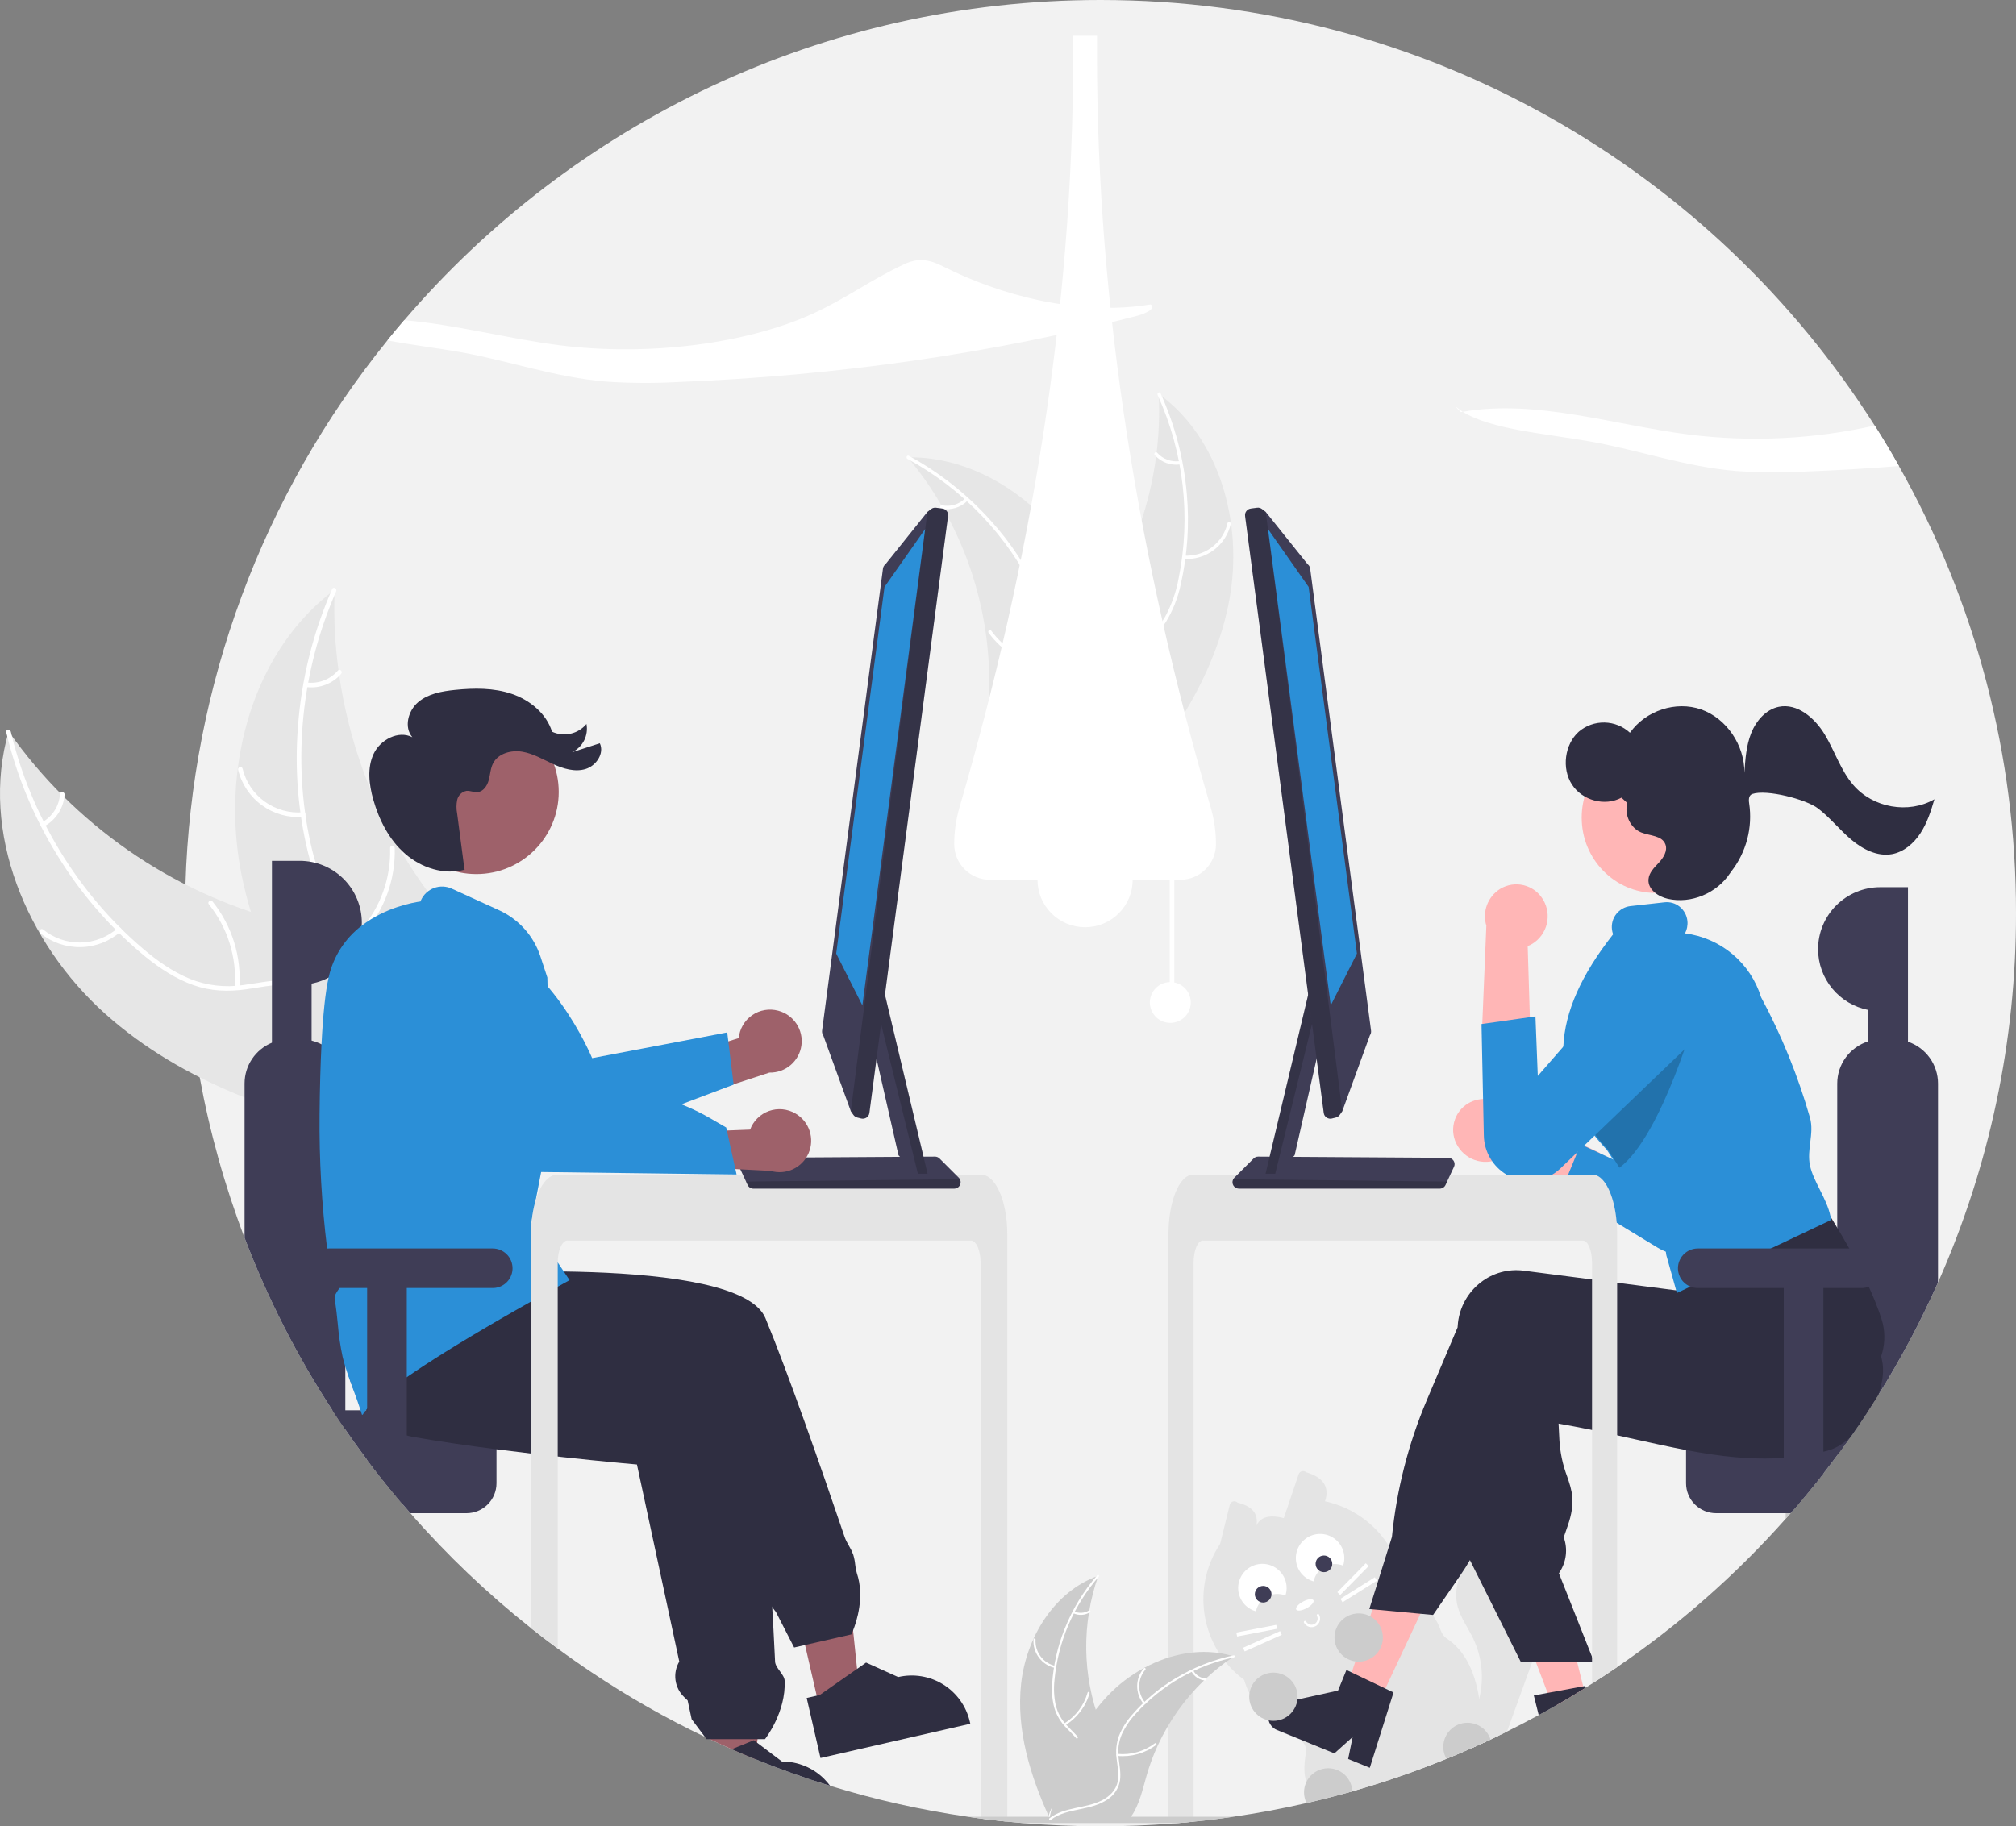 <svg width="618" height="560" viewBox="0 0 618 560" fill="none" xmlns="http://www.w3.org/2000/svg">
<rect x="0" y="0" width="618" height="560" fill="#808080" stroke="none"/>
<g clip-path="url(#clip0_626_302)">
<path d="M618 280C618.063 319.006 609.919 357.59 594.092 393.257C593.581 394.409 593.064 395.554 592.539 396.692C592.28 397.265 592.014 397.83 591.748 398.403C591.482 398.969 591.216 399.541 590.943 400.107C590.593 400.84 590.243 401.566 589.886 402.292C589.445 403.207 588.997 404.115 588.535 405.022C588.479 405.148 588.417 405.274 588.346 405.4C587.962 406.168 587.577 406.936 587.178 407.704C587.094 407.871 587.01 408.039 586.919 408.2C586.464 409.093 585.995 409.987 585.519 410.874V410.881C585.015 411.823 584.509 412.764 584 413.702C582.741 416.02 581.446 418.317 580.116 420.594C579.717 421.271 579.325 421.948 578.919 422.618C578.548 423.247 578.177 423.868 577.799 424.49C577.541 424.923 577.282 425.349 577.016 425.775C576.596 426.466 576.169 427.157 575.735 427.848C575.728 427.855 575.728 427.855 575.728 427.862C574.769 429.399 573.789 430.928 572.802 432.443H572.795C572.341 433.148 571.879 433.846 571.417 434.545V434.552C570.024 436.646 568.603 438.72 567.155 440.773V440.78C567.149 440.781 567.144 440.783 567.141 440.787V440.794L567.127 440.808C565.979 442.449 564.808 444.076 563.613 445.689V445.696C562.85 446.729 562.081 447.763 561.304 448.782C560.667 449.62 560.023 450.456 559.372 451.289C559.239 451.47 559.099 451.645 558.952 451.826V451.833C558.777 452.064 558.602 452.287 558.413 452.518V452.525C555.649 456.051 552.8 459.507 549.868 462.894H549.861C549.707 463.082 549.546 463.264 549.385 463.445C549.231 463.627 549.063 463.809 548.902 463.997H548.895C548.65 464.283 548.398 464.57 548.146 464.856C547.901 465.142 547.642 465.428 547.383 465.715V465.722C532.098 482.928 514.751 498.194 495.733 511.178C493.2 512.917 490.634 514.609 488.035 516.254C487.391 516.666 486.747 517.071 486.096 517.476C485.9 517.609 485.704 517.728 485.508 517.846C485.165 518.063 484.815 518.279 484.465 518.496C484.123 518.705 483.773 518.922 483.423 519.131C482.03 519.983 480.623 520.821 479.216 521.645C478.867 521.854 478.51 522.057 478.153 522.266C477.803 522.469 477.446 522.671 477.089 522.874C477.084 522.881 477.078 522.887 477.071 522.892C477.064 522.897 477.055 522.9 477.047 522.902L477.033 522.909L477.019 522.923H477.012C475.248 523.935 473.478 524.934 471.686 525.897C468.481 527.643 465.243 529.326 461.972 530.946C461.16 531.351 460.341 531.749 459.522 532.147C458.843 532.475 458.158 532.803 457.479 533.124C457.29 533.215 457.108 533.306 456.919 533.39C456.352 533.655 455.785 533.92 455.218 534.179C454.602 534.472 453.979 534.751 453.363 535.03C452.671 535.345 451.985 535.652 451.292 535.959C448.688 537.118 446.057 538.235 443.418 539.311C433.993 543.161 424.359 546.486 414.563 549.268C414.108 549.401 413.646 549.533 413.184 549.659C408.992 550.832 404.77 551.905 400.517 552.878C393.091 554.582 385.598 555.98 378.037 557.074C378.023 557.074 378.002 557.081 377.988 557.081C377.085 557.214 376.175 557.34 375.273 557.465C375.196 557.479 375.112 557.493 375.028 557.5C375.021 557.507 375.014 557.507 375 557.5C375 557.5 375 557.507 374.993 557.5C373.992 557.633 372.991 557.766 371.983 557.891C371.913 557.905 371.843 557.912 371.773 557.919C370.835 558.031 369.891 558.143 368.946 558.247C367.931 558.359 366.916 558.464 365.894 558.569C365.117 558.645 364.341 558.722 363.564 558.792C363.495 558.806 363.424 558.813 363.354 558.813C362.647 558.876 361.94 558.939 361.233 558.995C361.205 558.995 361.17 559.002 361.142 559.002C360.526 559.057 359.91 559.099 359.295 559.148C352.051 559.721 344.737 560.005 337.354 560C329.34 560 321.409 559.667 313.558 559.002C313.53 559.002 313.502 558.995 313.474 558.995C311.802 558.855 310.131 558.701 308.463 558.534C308.022 558.492 307.589 558.443 307.148 558.401C307.064 558.394 306.98 558.387 306.896 558.373C306.763 558.359 306.63 558.345 306.49 558.331C306.42 558.324 306.343 558.317 306.273 558.303C305.692 558.24 305.111 558.178 304.523 558.108C303.872 558.031 303.214 557.954 302.563 557.87C301.913 557.794 301.255 557.71 300.604 557.619C300.464 557.605 300.317 557.591 300.177 557.563C299.701 557.507 299.225 557.444 298.756 557.375C298.525 557.347 298.301 557.312 298.077 557.277C297.622 557.214 297.174 557.151 296.72 557.081C296.706 557.081 296.685 557.074 296.671 557.074C282.379 555.015 268.271 551.842 254.476 547.585H254.469C253.72 547.355 252.971 547.117 252.222 546.88C251.998 546.817 251.774 546.747 251.55 546.67C249.605 546.049 247.671 545.407 245.748 544.743C243.096 543.835 240.462 542.886 237.847 541.894C237.133 541.622 236.426 541.35 235.712 541.077C234.292 540.519 232.878 539.96 231.471 539.388C229.071 538.41 226.686 537.402 224.319 536.364H224.312V536.357C222.1 535.387 219.905 534.386 217.726 533.355C217.661 533.336 217.6 533.307 217.544 533.271C217.537 533.271 217.537 533.264 217.53 533.264C217.047 533.04 216.564 532.81 216.081 532.58L216.067 532.573C204.063 526.832 192.487 520.237 181.431 512.84C177.882 510.473 174.395 508.027 170.968 505.501C168.203 503.469 165.479 501.386 162.793 499.252C149.418 488.646 137.04 476.845 125.812 463.997H125.805V463.99C125.015 463.089 124.245 462.196 123.461 461.288V461.281C123.349 461.155 123.244 461.029 123.139 460.904C122.642 460.324 122.159 459.752 121.676 459.165V459.158C121.018 458.383 120.375 457.606 119.745 456.826C119.605 456.658 119.472 456.498 119.339 456.33H119.332V456.323C118.814 455.695 118.303 455.059 117.799 454.424C117.54 454.11 117.288 453.789 117.036 453.467H117.029V453.46C115.503 451.54 114.008 449.601 112.543 447.644V447.637C112.137 447.099 111.738 446.562 111.346 446.017H111.339C109.464 443.489 107.637 440.931 105.859 438.343V438.336C105.187 437.366 104.523 436.388 103.865 435.404C103.207 434.419 102.556 433.432 101.912 432.443H101.905C101.24 431.423 100.582 430.399 99.931 429.371C99.897 429.315 99.862 429.266 99.834 429.217C99.19 428.205 98.555 427.185 97.93 426.159C97.426 425.342 96.929 424.532 96.446 423.715C96.11 423.163 95.781 422.618 95.459 422.06C95.34 421.871 95.235 421.683 95.13 421.501C94.388 420.237 93.661 418.974 92.933 417.703C92.086 416.209 91.246 414.7 90.427 413.192C90.091 412.571 89.755 411.942 89.427 411.314C89.308 411.111 89.203 410.909 89.098 410.699C88.706 409.959 88.314 409.219 87.929 408.472C87.544 407.732 87.159 406.985 86.781 406.237C86.403 405.49 86.025 404.743 85.654 403.989C85.374 403.423 85.094 402.851 84.821 402.285C84.793 402.238 84.767 402.189 84.744 402.139C84.618 401.873 84.485 401.615 84.367 401.35C84.338 401.309 84.317 401.264 84.303 401.217C84.016 400.63 83.737 400.051 83.464 399.464C83.1 398.71 82.75 397.949 82.4 397.188C82.148 396.657 81.91 396.12 81.665 395.582C81.315 394.828 80.972 394.067 80.636 393.299C80.279 392.51 79.936 391.714 79.593 390.918C79.502 390.715 79.418 390.52 79.334 390.317C79.173 389.954 79.019 389.591 78.865 389.228C78.453 388.264 78.047 387.287 77.648 386.316C77.193 385.22 76.75 384.121 76.318 383.02C75.905 381.994 75.504 380.965 75.114 379.934L74.967 379.557V379.55C68.886 363.605 64.285 347.136 61.222 330.351V330.344C59.475 320.761 58.233 311.093 57.499 301.381C57.457 300.85 57.422 300.319 57.387 299.789C56.925 293.218 56.699 286.622 56.708 280C56.708 277.06 56.755 274.135 56.848 271.223C58.662 210.348 80.412 151.742 118.772 104.368C120.459 102.28 122.176 100.218 123.923 98.181C175.391 38.09 251.914 0 337.354 0C437.246 0 524.953 52.069 574.678 130.49C577.268 134.554 579.745 138.692 582.111 142.905C605.714 184.754 618.077 231.98 618 280Z" fill="#F2F2F2"/>
<path d="M473.254 499.776C472.246 502.555 471.24 505.334 470.237 508.113C470.048 508.643 469.852 509.167 469.663 509.698C467.102 516.778 464.538 523.861 461.972 530.946C461.16 531.351 460.341 531.749 459.522 532.147C458.843 532.475 458.157 532.803 457.479 533.124C457.29 533.215 457.108 533.306 456.919 533.389C456.352 533.655 455.785 533.92 455.218 534.179C454.602 534.472 453.979 534.751 453.363 535.03C452.67 535.345 451.985 535.652 451.292 535.959C450.932 535.023 450.726 534.035 450.683 533.033C450.653 531.461 450.839 529.891 451.236 528.369C451.845 525.855 452.81 523.39 453.447 520.87C453.482 520.751 453.51 520.625 453.538 520.507C454.958 514.489 454.302 508.169 451.677 502.569C450.095 499.231 447.827 496.193 446.841 492.632C445.983 489.288 446.363 485.748 447.911 482.661C448.486 481.464 449.208 480.343 450.06 479.324C450.263 479.065 450.48 478.821 450.704 478.577C452.762 476.32 455.497 474.789 458.5 474.212C464.246 473.193 470.251 476.244 473.463 481.034C474.78 482.959 475.582 485.187 475.794 487.507C476.144 491.704 474.688 495.816 473.254 499.776Z" fill="#E4E4E4"/>
<path d="M457.387 528.139C456.072 525.716 453.867 523.593 453.447 520.87C452.082 512.128 448.793 505.857 443.341 502.303C441.759 501.277 441.507 499.007 440.535 497.374C440.101 496.64 439.66 495.907 439.205 495.188C438.47 493.994 437.705 492.823 436.909 491.676C435.401 489.458 433.739 487.348 431.933 485.364C431.184 484.533 430.394 483.73 429.575 482.969L429.568 482.962C429.057 482.473 428.539 482.005 428 481.551C427.79 481.37 427.573 481.188 427.349 481.006L427.335 480.992C426.39 480.175 425.399 479.41 424.368 478.702C421.995 477.103 419.315 475.993 416.564 476.88C415.483 477.249 414.442 477.727 413.457 478.304C412.953 478.59 412.456 478.891 411.959 479.191C411.623 479.394 411.287 479.596 410.951 479.805C410.678 479.966 410.405 480.127 410.132 480.28C408.019 481.495 405.896 482.687 403.764 483.855C403.456 484.03 403.148 484.197 402.833 484.365H402.826C402.609 484.491 402.385 484.609 402.161 484.728C401.734 484.966 401.3 485.203 400.873 485.433C399.593 486.125 398.309 486.809 397.024 487.486C396.366 487.835 395.701 488.171 395.036 488.506C394.728 488.659 394.42 488.813 394.12 488.974H394.113C394.001 489.029 393.896 489.085 393.784 489.141C392.874 489.609 391.978 490.091 391.11 490.614C388.593 492.127 386.406 494.129 384.678 496.501C384.342 496.962 384.021 497.436 383.727 497.925C383.341 498.557 382.991 499.21 382.677 499.88C382.46 500.334 382.257 500.788 382.075 501.249V501.256C380.354 505.669 380.114 510.52 381.389 515.081V515.088C381.473 515.402 381.564 515.71 381.669 516.017C381.837 516.534 382.026 517.05 382.236 517.553C382.467 518.114 382.729 518.661 383.02 519.194V519.201C384.577 521.852 386.521 524.257 388.787 526.337L388.857 526.407C389.136 526.679 389.423 526.959 389.703 527.231C389.857 527.378 390.018 527.524 390.186 527.664C392.608 529.738 396.52 531.309 398.732 533.438C399.914 534.577 400.607 535.868 400.334 537.481C399.606 541.762 399.767 544.534 400.509 546.314C402.525 551.174 408.852 548.702 413.184 549.659C413.646 549.533 414.108 549.4 414.563 549.268C424.359 546.486 433.992 543.161 443.418 539.311C446.057 538.235 448.688 537.118 451.292 535.959C451.984 535.652 452.67 535.345 453.363 535.03C453.979 534.751 454.602 534.472 455.218 534.179C455.785 533.92 456.352 533.655 456.918 533.39C457.107 533.306 457.289 533.215 457.478 533.124C458.157 532.803 458.843 532.475 459.522 532.147C458.829 530.799 458.108 529.465 457.387 528.139Z" fill="#E4E4E4"/>
<path d="M406.183 460.348C407.653 455.916 405.631 452.991 400.426 451.44C400.248 451.279 400.032 451.165 399.799 451.109C399.566 451.053 399.322 451.056 399.09 451.118C398.858 451.18 398.646 451.299 398.472 451.464C398.298 451.629 398.169 451.835 398.096 452.063L393.551 465.498C388.797 464.285 385.311 465.116 384.553 469.807C386.43 465.029 384.665 462.032 379.386 460.753C379.215 460.583 379.003 460.458 378.771 460.391C378.538 460.324 378.292 460.317 378.056 460.371C377.82 460.424 377.601 460.536 377.42 460.697C377.239 460.857 377.102 461.061 377.021 461.288L374.032 473.389C370.392 478.859 368.605 485.349 368.932 491.907C369.259 498.465 371.683 504.746 375.849 509.829C380.015 514.912 385.704 518.53 392.081 520.152C398.458 521.774 405.188 521.315 411.285 518.842C417.382 516.369 422.524 512.013 425.958 506.411C429.392 500.81 430.937 494.258 430.366 487.717C429.795 481.175 427.139 474.988 422.787 470.063C418.435 465.138 412.616 461.733 406.183 460.348Z" fill="#E4E4E4"/>
<path d="M403.289 498.637C402.675 498.965 401.955 499.037 401.288 498.836C400.621 498.635 400.061 498.179 399.731 497.567C399.684 497.479 399.674 497.377 399.703 497.282C399.732 497.187 399.797 497.108 399.885 497.061C399.972 497.014 400.075 497.004 400.17 497.032C400.265 497.061 400.345 497.125 400.393 497.213C400.628 497.649 401.028 497.975 401.505 498.118C401.981 498.261 402.495 498.209 402.933 497.975C403.371 497.74 403.698 497.342 403.842 496.867C403.986 496.392 403.935 495.879 403.7 495.442C403.654 495.354 403.644 495.252 403.673 495.157C403.702 495.062 403.767 494.983 403.854 494.936C403.942 494.889 404.045 494.878 404.14 494.907C404.235 494.935 404.315 495 404.362 495.087C404.691 495.7 404.763 496.418 404.561 497.084C404.36 497.749 403.903 498.308 403.289 498.637Z" fill="white"/>
<path d="M400.539 493.129C402 492.346 402.941 491.257 402.639 490.697C402.337 490.136 400.908 490.315 399.447 491.098C397.985 491.88 397.045 492.969 397.346 493.53C397.648 494.091 399.077 493.911 400.539 493.129Z" fill="white"/>
<path d="M385.005 494.079C385.202 493.123 385.608 492.221 386.193 491.439C386.778 490.656 387.528 490.011 388.39 489.55C389.253 489.088 390.206 488.821 391.183 488.767C392.16 488.714 393.137 488.874 394.045 489.239C394.502 487.845 394.534 486.348 394.138 484.937C393.742 483.525 392.935 482.262 391.82 481.308C390.704 480.353 389.33 479.751 387.871 479.576C386.413 479.4 384.934 479.661 383.624 480.324C382.313 480.987 381.229 482.023 380.509 483.3C379.789 484.578 379.464 486.04 379.576 487.502C379.689 488.964 380.233 490.359 381.141 491.512C382.048 492.665 383.278 493.524 384.675 493.98C384.784 494.015 384.894 494.048 385.005 494.079Z" fill="white"/>
<path d="M387.225 491.388C388.636 491.388 389.78 490.246 389.78 488.838C389.78 487.43 388.636 486.289 387.225 486.289C385.813 486.289 384.669 487.43 384.669 488.838C384.669 490.246 385.813 491.388 387.225 491.388Z" fill="#3F3D56"/>
<path d="M402.694 484.903C402.892 483.947 403.297 483.046 403.882 482.263C404.468 481.48 405.218 480.836 406.08 480.374C406.942 479.912 407.896 479.645 408.873 479.591C409.85 479.538 410.827 479.699 411.735 480.063C412.191 478.67 412.224 477.172 411.828 475.761C411.432 474.349 410.625 473.086 409.509 472.132C408.394 471.178 407.02 470.575 405.561 470.4C404.102 470.225 402.624 470.485 401.313 471.148C400.003 471.811 398.919 472.847 398.198 474.125C397.478 475.402 397.153 476.864 397.266 478.326C397.378 479.788 397.923 481.183 398.83 482.336C399.738 483.489 400.967 484.348 402.364 484.804C402.473 484.839 402.583 484.873 402.694 484.903Z" fill="white"/>
<path d="M405.852 482.07C407.263 482.07 408.408 480.929 408.408 479.52C408.408 478.112 407.263 476.971 405.852 476.971C404.441 476.971 403.296 478.112 403.296 479.52C403.296 480.929 404.441 482.07 405.852 482.07Z" fill="#3F3D56"/>
<path d="M418.677 479.344L409.951 488.215L410.832 489.077L419.558 480.206L418.677 479.344Z" fill="white"/>
<path d="M421.449 483.636L410.907 490.258L411.564 491.3L422.107 484.678L421.449 483.636Z" fill="white"/>
<path d="M391.232 498.237L378.999 500.587L379.232 501.796L391.465 499.446L391.232 498.237Z" fill="white"/>
<path d="M392.41 500.161L381.051 505.265L381.558 506.388L392.917 501.284L392.41 500.161Z" fill="white"/>
<path d="M32.161 310.785C8.232 289.299 -6.257 255.131 2.647 224.266C22.742 252.867 52.329 273.455 86.173 282.387C99.238 285.785 114.124 288.207 122.073 299.095C127.018 305.87 128.167 314.824 126.996 323.123C125.825 331.423 122.553 339.261 119.31 346.993L119.482 349.079C87.882 342.944 56.09 332.271 32.161 310.785Z" fill="#E6E6E6"/>
<path d="M3.316 224.364C9.398 249.96 23.715 273.783 43.804 290.88C48.147 294.576 52.876 297.949 58.179 300.129C63.366 302.215 69.017 302.877 74.547 302.046C79.718 301.376 84.93 300.092 90.174 300.687C95.703 301.314 100.321 304.404 103.547 308.854C107.495 314.299 109.246 320.834 110.736 327.285C112.391 334.446 113.995 341.911 118.735 347.765C119.309 348.474 118.172 349.321 117.599 348.613C109.353 338.43 110.481 324.333 104.51 313.08C101.723 307.829 97.334 303.384 91.288 302.281C86.001 301.317 80.626 302.636 75.396 303.361C69.904 304.121 64.591 303.937 59.322 302.081C53.932 300.182 49.062 296.986 44.643 293.417C34.683 285.249 26.073 275.568 19.127 264.731C11.13 252.407 5.306 238.808 1.906 224.524C1.696 223.64 3.107 223.485 3.316 224.364Z" fill="white"/>
<path d="M36.98 285.666C33.599 288.646 29.266 290.33 24.755 290.417C20.244 290.504 15.849 288.988 12.355 286.141C11.65 285.562 12.518 284.442 13.224 285.021C16.473 287.679 20.567 289.09 24.767 289.001C28.968 288.911 32.998 287.327 36.13 284.533C36.811 283.927 37.658 285.063 36.98 285.666Z" fill="white"/>
<path d="M71.969 302.731C72.622 293.553 69.783 284.466 64.019 277.283C63.447 276.572 64.584 275.724 65.154 276.435C71.139 283.92 74.074 293.382 73.374 302.932C73.307 303.843 71.903 303.636 71.969 302.731Z" fill="white"/>
<path d="M12.985 252.097C14.534 251.216 15.84 249.964 16.785 248.456C17.73 246.947 18.284 245.227 18.398 243.452C18.454 242.541 19.858 242.748 19.802 243.653C19.667 245.614 19.053 247.512 18.013 249.182C16.973 250.851 15.539 252.241 13.836 253.23C13.683 253.336 13.496 253.381 13.311 253.355C13.127 253.328 12.959 253.233 12.843 253.087C12.731 252.937 12.683 252.748 12.71 252.563C12.737 252.377 12.836 252.21 12.985 252.097Z" fill="white"/>
<path d="M102.579 180.843C102.56 181.413 102.542 181.982 102.533 182.559C102.322 190.218 102.736 197.881 103.769 205.474C103.84 206.062 103.92 206.657 104.007 207.242C106.693 225.506 112.754 243.115 121.882 259.172C125.52 265.558 129.64 271.659 134.206 277.421C140.512 285.379 147.984 293.507 151.192 302.805C151.538 303.771 151.823 304.758 152.047 305.76L122.019 348.708C121.901 348.771 121.793 348.842 121.676 348.906L120.555 350.675C120.299 350.395 120.039 350.098 119.783 349.817C119.634 349.655 119.491 349.483 119.342 349.321C119.244 349.21 119.147 349.098 119.053 349.003C119.02 348.966 118.988 348.929 118.965 348.899C118.871 348.804 118.793 348.706 118.709 348.618C117.252 346.963 115.805 345.296 114.367 343.615C114.357 343.608 114.357 343.608 114.354 343.592C103.427 330.757 93.478 316.9 85.953 301.976C85.727 301.527 85.491 301.072 85.278 300.603C81.924 293.858 79.128 286.85 76.918 279.65C75.721 275.703 74.724 271.699 73.933 267.652C71.908 257.191 71.544 246.478 72.856 235.905C75.475 214.828 84.82 194.821 101.309 181.824C101.731 181.492 102.147 181.169 102.579 180.843Z" fill="#E6E6E6"/>
<path d="M103.058 181.32C92.468 205.41 89.523 233.032 95.246 258.75C96.483 264.31 98.223 269.843 101.142 274.77C104.024 279.551 108.137 283.474 113.053 286.133C117.587 288.703 122.523 290.809 126.352 294.434C130.387 298.255 132.21 303.497 132.1 308.988C131.967 315.707 129.421 321.977 126.719 328.022C123.718 334.734 120.494 341.659 120.746 349.179C120.776 350.09 119.358 350.084 119.327 349.174C118.889 336.09 128.296 325.512 130.319 312.94C131.263 307.074 130.44 300.888 126.279 296.376C122.639 292.431 117.551 290.255 112.938 287.692C108.094 285 103.963 281.662 100.877 277.015C97.719 272.261 95.759 266.784 94.385 261.28C91.361 248.775 90.328 235.874 91.322 223.048C92.374 208.405 95.93 194.049 101.835 180.602C102.201 179.769 103.421 180.493 103.058 181.32Z" fill="white"/>
<path d="M92.943 250.488C88.445 250.837 83.969 249.578 80.315 246.938C76.661 244.298 74.067 240.448 72.995 236.075C72.781 235.19 74.151 234.817 74.365 235.703C75.355 239.777 77.772 243.363 81.18 245.815C84.587 248.266 88.761 249.422 92.948 249.073C93.858 248.998 93.848 250.414 92.943 250.488Z" fill="white"/>
<path d="M110.582 285.131C116.642 278.195 119.859 269.234 119.591 260.037C119.564 259.125 120.982 259.131 121.01 260.041C121.271 269.613 117.904 278.931 111.582 286.136C110.979 286.822 109.982 285.814 110.582 285.131Z" fill="white"/>
<path d="M94.043 209.272C95.811 209.499 97.609 209.284 99.274 208.647C100.938 208.01 102.419 206.97 103.581 205.621C104.175 204.927 105.171 205.936 104.581 206.625C103.29 208.11 101.654 209.256 99.816 209.964C97.978 210.672 95.994 210.921 94.038 210.688C93.852 210.681 93.675 210.604 93.544 210.472C93.412 210.34 93.336 210.163 93.331 209.977C93.333 209.79 93.408 209.611 93.541 209.479C93.675 209.347 93.855 209.272 94.043 209.272Z" fill="white"/>
<path d="M376.892 183.708C381.063 160.69 374.131 134.571 355.207 120.763C356.423 146.171 348.593 171.19 333.101 191.393C327.098 199.162 319.61 207.18 319.901 216.986C320.083 223.088 323.424 228.753 327.808 233.011C332.192 237.268 337.58 240.325 342.904 243.333L343.737 244.61C359.188 227.017 372.72 206.726 376.892 183.708Z" fill="#E6E6E6"/>
<path d="M354.866 121.117C362.885 138.747 365.134 158.451 361.29 177.428C360.536 181.529 359.138 185.484 357.149 189.15C355.095 192.659 352.137 195.555 348.583 197.537C345.306 199.452 341.731 201.032 338.978 203.708C337.588 205.099 336.51 206.767 335.812 208.603C335.114 210.439 334.814 212.401 334.929 214.361C335.091 219.253 337.004 223.794 339.03 228.171C341.279 233.03 343.692 238.042 343.58 243.521C343.566 244.185 344.6 244.167 344.613 243.504C344.808 233.972 337.857 226.358 336.265 217.222C335.521 212.959 336.062 208.447 339.049 205.122C341.662 202.214 345.346 200.582 348.681 198.672C352.177 196.788 355.158 194.08 357.363 190.782C359.533 187.229 361.081 183.334 361.941 179.263C364.024 170.128 364.654 160.723 363.809 151.393C362.903 140.739 360.177 130.319 355.749 120.582C355.475 119.979 354.593 120.518 354.866 121.117Z" fill="white"/>
<path d="M362.888 171.39C366.167 171.601 369.415 170.642 372.051 168.685C374.686 166.728 376.539 163.9 377.278 160.705C377.425 160.059 376.425 159.8 376.277 160.448C375.595 163.423 373.869 166.058 371.41 167.875C368.952 169.693 365.924 170.574 362.872 170.359C362.208 170.313 362.229 171.344 362.888 171.39Z" fill="white"/>
<path d="M350.373 196.784C345.894 191.79 343.466 185.296 343.574 178.595C343.585 177.931 342.552 177.949 342.541 178.612C342.442 185.585 344.982 192.338 349.654 197.525C350.1 198.019 350.816 197.276 350.373 196.784Z" fill="white"/>
<path d="M361.696 141.386C360.41 141.568 359.099 141.429 357.881 140.981C356.662 140.532 355.575 139.789 354.715 138.818C354.276 138.318 353.56 139.062 353.997 139.559C354.951 140.627 356.154 141.447 357.499 141.945C358.844 142.443 360.291 142.605 361.713 142.417C361.848 142.411 361.976 142.353 362.071 142.255C362.165 142.158 362.219 142.029 362.221 141.893C362.218 141.757 362.161 141.627 362.063 141.532C361.965 141.437 361.833 141.385 361.696 141.386Z" fill="white"/>
<path d="M278.262 140.23C278.527 140.55 278.792 140.87 279.056 141.198C282.6 145.514 285.788 150.11 288.587 154.94C288.809 155.31 289.029 155.689 289.24 156.065C295.859 167.775 300.241 180.609 302.164 193.916C302.924 199.212 303.28 204.557 303.227 209.907C303.154 217.294 302.485 225.299 304.795 232.079C305.028 232.79 305.304 233.485 305.624 234.161L342.111 245.525C342.207 245.51 342.301 245.502 342.397 245.487L343.833 246.007C343.855 245.731 343.872 245.445 343.894 245.169C343.907 245.009 343.913 244.847 343.926 244.687C343.932 244.58 343.938 244.472 343.95 244.376C343.953 244.34 343.954 244.304 343.954 244.276C343.966 244.18 343.967 244.089 343.976 244.001C344.075 242.4 344.163 240.796 344.24 239.188C344.242 239.18 344.242 239.18 344.237 239.169C344.79 226.917 344.323 214.512 341.984 202.572C341.914 202.213 341.846 201.846 341.759 201.481C340.675 196.105 339.152 190.826 337.205 185.698C336.13 182.893 334.914 180.144 333.561 177.462C330.05 170.538 325.47 164.209 319.988 158.705C309.059 147.735 294.734 140.375 279.431 140.23C279.04 140.227 278.656 140.225 278.262 140.23Z" fill="#E6E6E6"/>
<path d="M278.199 140.718C295.242 149.978 308.927 164.359 317.311 181.821C319.183 185.548 320.454 189.546 321.078 193.668C321.555 197.703 320.941 201.791 319.299 205.51C317.838 209.007 315.938 212.416 315.354 216.207C315.084 218.151 315.23 220.131 315.781 222.016C316.331 223.901 317.275 225.649 318.551 227.144C321.631 230.953 325.899 233.43 330.158 235.707C334.886 238.236 339.838 240.788 343.054 245.23C343.444 245.768 344.258 245.133 343.869 244.596C338.272 236.868 328.128 234.964 321.343 228.626C318.177 225.669 315.886 221.742 316.265 217.292C316.596 213.401 318.553 209.884 320.063 206.356C321.718 202.752 322.463 198.799 322.234 194.842C321.822 190.701 320.708 186.661 318.937 182.894C315.088 174.349 309.916 166.462 303.61 159.52C296.458 151.558 287.993 144.875 278.582 139.76C277.999 139.444 277.621 140.404 278.199 140.718Z" fill="white"/>
<path d="M314.943 176.04C317.688 174.239 319.703 171.523 320.626 168.376C321.55 165.23 321.322 161.859 319.984 158.865C319.712 158.26 318.757 158.655 319.03 159.26C320.281 162.046 320.492 165.187 319.626 168.114C318.76 171.042 316.874 173.565 314.307 175.227C313.75 175.589 314.389 176.399 314.943 176.04Z" fill="white"/>
<path d="M320.274 203.834C313.685 202.537 307.827 198.809 303.87 193.395C303.478 192.858 302.664 193.492 303.055 194.029C307.184 199.655 313.287 203.522 320.148 204.857C320.802 204.984 320.925 203.96 320.274 203.834Z" fill="white"/>
<path d="M295.885 152.799C294.968 153.717 293.837 154.393 292.594 154.767C291.351 155.141 290.034 155.201 288.761 154.942C288.109 154.807 287.987 155.831 288.635 155.965C290.042 156.245 291.496 156.177 292.871 155.767C294.245 155.357 295.498 154.617 296.52 153.612C296.625 153.526 296.692 153.403 296.709 153.268C296.725 153.134 296.69 152.998 296.61 152.889C296.525 152.782 296.402 152.712 296.266 152.695C296.13 152.679 295.993 152.716 295.885 152.799Z" fill="white"/>
<path d="M91.874 263.953C96.926 263.953 101.771 265.955 105.342 269.518C108.914 273.082 110.921 277.916 110.921 282.955C110.92 287.364 109.384 291.634 106.575 295.037C103.765 298.439 99.858 300.762 95.522 301.606V332.686H83.364V263.953H91.874Z" fill="#3F3D56"/>
<path d="M558.415 446.014V452.522C555.651 456.048 552.802 459.504 549.87 462.891C549.555 463.261 549.233 463.624 548.904 463.994C548.407 464.574 547.896 465.146 547.385 465.719V446.014H558.415Z" fill="#CACACA"/>
<path d="M526.053 432.44C523.615 432.443 521.278 433.411 519.554 435.131C517.83 436.851 516.86 439.183 516.857 441.616V454.82C516.86 457.252 517.83 459.584 519.554 461.304C521.278 463.024 523.615 463.992 526.053 463.995H548.904C549.233 463.624 549.555 463.261 549.87 462.891C552.802 459.505 555.65 456.048 558.415 452.522C558.597 452.292 558.779 452.061 558.954 451.831C560.536 449.813 562.089 447.76 563.615 445.693C564.805 444.073 565.988 442.439 567.142 440.792C567.149 440.785 567.156 440.785 567.156 440.778C569.088 438.04 570.971 435.261 572.804 432.44H526.053Z" fill="#3F3D56"/>
<path d="M584.891 319.421C583.486 318.937 582.01 318.692 580.524 318.695H576.766C575.397 318.696 574.036 318.901 572.727 319.302C569.968 320.168 567.557 321.888 565.844 324.213C564.131 326.539 563.206 329.348 563.202 332.234V442.384C563.202 442.796 563.223 443.201 563.258 443.599C563.319 444.305 563.438 445.006 563.615 445.693C564.805 444.073 565.988 442.439 567.142 440.792C567.149 440.785 567.156 440.785 567.156 440.778C569.088 438.04 570.971 435.261 572.804 432.441C573.791 430.925 574.771 429.396 575.73 427.86C582.658 416.769 588.795 405.206 594.094 393.254V332.234C594.091 329.407 593.202 326.653 591.552 324.355C589.902 322.058 587.573 320.332 584.891 319.421Z" fill="#3F3D56"/>
<path d="M121.678 446.014V459.162C118.528 455.406 115.484 451.565 112.545 447.641C112.139 447.103 111.74 446.559 111.341 446.014H121.678Z" fill="#CACACA"/>
<path d="M143.01 432.44H101.907C103.201 434.43 104.52 436.397 105.861 438.341C107.639 440.931 109.465 443.489 111.341 446.014C111.74 446.559 112.139 447.104 112.545 447.641C115.491 451.566 118.536 455.406 121.678 459.163C122.266 459.875 122.861 460.58 123.463 461.285C124.232 462.193 125.014 463.096 125.807 463.995H143.01C145.447 463.991 147.784 463.024 149.507 461.303C151.229 459.583 152.198 457.251 152.199 454.82V441.616C152.198 439.184 151.229 436.852 149.507 435.132C147.784 433.411 145.447 432.444 143.01 432.44Z" fill="#3F3D56"/>
<path d="M98.561 320.224C96.624 319.222 94.473 318.697 92.29 318.695H88.539C86.764 318.692 85.006 319.041 83.367 319.721C80.884 320.745 78.761 322.48 77.266 324.707C75.771 326.934 74.972 329.554 74.969 332.234V379.555C82.035 398.09 91.066 415.819 101.907 432.44C103.201 434.431 104.519 436.397 105.861 438.341V332.234C105.859 329.758 105.178 327.33 103.891 325.213C102.604 323.096 100.761 321.37 98.561 320.224Z" fill="#3F3D56"/>
<path d="M251.457 524.73L263.786 521.908L258.742 473.12L240.546 477.285L251.457 524.73Z" fill="#9E616A"/>
<path d="M262.673 482.4C262.42 481.541 262.249 480.66 262.162 479.768C262.06 478.715 261.853 477.674 261.546 476.661C261.196 475.739 260.762 474.851 260.251 474.007C260.006 473.561 259.747 473.114 259.516 472.66C259.284 472.206 259.083 471.737 258.915 471.256C251.699 449.995 241.628 421.101 234.643 404.189C230.535 394.239 205.27 390.929 181.433 390.084C178.528 389.98 175.645 389.91 172.824 389.875C171.851 389.861 170.886 389.847 169.927 389.84C167.477 389.826 165.091 389.826 162.795 389.854C162.494 389.854 162.193 389.854 161.892 389.861C160.22 389.875 158.598 389.898 157.028 389.931C146.236 390.14 138.307 390.629 136.893 390.72L124.303 382.822L121.846 381.279L121.587 382.822L119.606 394.595L116.226 414.684L124.701 417.058L130.202 418.594L162.795 427.713L169.724 429.654L169.766 429.668L181.433 429.647L213.332 429.592L214.872 433.662C214.319 434.519 213.955 435.483 213.805 436.491C213.655 437.499 213.721 438.527 214 439.507C214.278 440.487 214.763 441.397 215.422 442.176C216.08 442.955 216.897 443.585 217.819 444.024L219.015 444.59L233.593 483.078C233.638 486.559 234.728 489.947 236.722 492.804C236.967 493.161 237.233 493.51 237.513 493.852L237.835 494.236L243.441 505.178L246.779 504.409L260.986 501.163L261.056 501.023C261.063 501.002 261.245 500.618 261.511 499.948V499.927C262.624 497.155 265.087 489.579 262.673 482.4Z" fill="#2F2E41"/>
<path d="M297.309 527.975C296.778 525.63 295.788 523.412 294.394 521.45C293.001 519.489 291.232 517.821 289.191 516.544C287.149 515.266 284.874 514.405 282.497 514.008C280.12 513.612 277.687 513.689 275.34 514.234L265.493 509.8L262.736 511.734L251.3 519.736L250.355 519.952L247.29 520.651L251.524 539.064L297.449 528.555L297.309 527.975Z" fill="#2F2E41"/>
<path d="M236.393 499.584L232.229 533.268L232.089 534.372L231.473 539.392C229.072 538.414 226.679 537.402 224.313 536.362C222.102 535.391 219.906 534.39 217.728 533.359V499.591L236.393 499.584Z" fill="#9E616A"/>
<path d="M146.03 268.021C159.973 268.021 171.276 256.743 171.276 242.832C171.276 228.921 159.973 217.644 146.03 217.644C132.087 217.644 120.784 228.921 120.784 242.832C120.784 256.743 132.087 268.021 146.03 268.021Z" fill="#9E616A"/>
<path d="M239.073 512.439C238.373 511.483 237.646 510.484 237.604 509.527C237.443 506.155 237.275 502.817 237.1 499.549C236.974 497.266 236.848 495.011 236.722 492.804C236.708 492.525 236.687 492.246 236.673 491.973C236.456 488.321 237.541 484.467 238.583 480.731C238.926 479.509 239.269 478.274 239.577 477.038C240.347 474.283 240.671 471.424 240.536 468.568C238.744 445.951 230.738 424.683 227.148 421.1C221.689 415.654 197.004 403.072 181.432 395.419C178.668 394.057 176.19 392.856 174.161 391.879C172.362 391.006 170.913 390.314 169.927 389.84C169.171 389.484 168.681 389.253 168.513 389.169L168.429 389.127L162.795 389.756L161.892 389.861L156.923 390.419L124.596 394.036L119.606 394.595L112.545 395.391L106.169 396.103L105.931 396.124L105.889 396.361C105.889 396.368 105.875 396.417 105.861 396.508C104.764 403.41 104.764 410.442 105.861 417.344C106.687 422.029 108.247 426.791 111.019 430.799C111.397 431.344 111.789 431.868 112.209 432.37C112.223 432.397 112.242 432.421 112.265 432.44C112.356 432.552 112.447 432.664 112.545 432.775V432.782C115.715 436.461 119.97 439.044 124.701 440.163C125.401 440.351 126.115 440.505 126.85 440.631C134.681 442.013 143.528 443.284 152.199 444.401C155.789 444.862 159.352 445.295 162.795 445.7C169.689 446.51 176.127 447.194 181.432 447.739C188.865 448.493 194.086 448.961 195.248 449.059L208.23 509.486C207.211 511.205 206.805 513.217 207.077 515.196C207.349 517.174 208.283 519.003 209.728 520.385L210.792 521.412L212.023 527.165L216.083 532.584L216.594 533.268H234.503L234.601 533.149C234.664 533.066 240.963 524.994 240.536 515.379C240.494 514.387 239.801 513.445 239.073 512.439Z" fill="#2F2E41"/>
<path d="M238.584 309.921C237.228 309.551 235.807 309.483 234.421 309.72C233.036 309.957 231.719 310.495 230.564 311.295C229.409 312.094 228.444 313.137 227.736 314.35C227.029 315.562 226.597 316.914 226.47 318.311L205.493 324.852L206.368 338.54L235.861 328.888C238.228 328.945 240.533 328.134 242.34 326.608C244.147 325.083 245.331 322.949 245.667 320.611C246.002 318.273 245.467 315.894 244.161 313.923C242.856 311.953 240.872 310.529 238.584 309.921Z" fill="#9E616A"/>
<path d="M224.898 332.571L209.22 338.492L208.819 339.267C208.343 340.189 207.69 341.007 206.897 341.676C206.104 342.346 205.187 342.853 204.197 343.168C203.208 343.484 202.166 343.602 201.131 343.516C200.096 343.43 199.088 343.141 198.165 342.666L162.926 355.973C162.926 355.973 147.189 340.261 135.985 326.239L139.804 302.806C140.688 297.369 142.568 292.141 145.349 287.383C168.327 292.41 181.516 324.457 181.516 324.457L222.928 316.574L224.898 332.571Z" fill="#2B8FD7"/>
<path d="M142.443 266.674C136.122 268.377 129.154 266.113 124.222 261.818C119.289 257.523 116.204 251.437 114.426 245.151C113.124 240.547 112.507 235.436 114.561 231.114C116.616 226.791 122.146 223.875 126.412 226.059C123.78 222.999 125.095 217.94 128.169 215.322C131.243 212.705 135.464 211.955 139.483 211.545C145.317 210.95 151.344 210.883 156.895 212.769C162.447 214.654 167.491 218.777 169.228 224.365C171.003 225.19 173.001 225.404 174.911 224.973C176.82 224.543 178.533 223.494 179.78 221.989C180.102 223.717 179.843 225.503 179.045 227.07C178.247 228.638 176.953 229.899 175.364 230.659L183.87 227.908C185.333 230.997 182.77 234.82 179.492 235.81C176.214 236.799 172.675 235.718 169.565 234.288C166.454 232.859 163.44 231.052 160.061 230.495C156.683 229.937 152.714 231.02 151.151 234.06C150.332 235.653 150.29 237.518 149.815 239.243C149.339 240.969 148.135 242.758 146.347 242.899C145.218 242.988 144.112 242.388 142.985 242.511C142.294 242.647 141.657 242.981 141.153 243.472C140.649 243.963 140.3 244.59 140.147 245.277C139.867 246.654 139.864 248.074 140.137 249.452L142.298 265.93L142.443 266.674Z" fill="#2F2E41"/>
<path d="M174.161 391.879L172.824 389.875L163.068 375.274L162.872 374.988L165.888 359.375L166.826 354.501L168.877 343.895L168.282 319.616L167.855 302.439L167.792 299.744L165.629 293.167C164.604 290.091 162.957 287.257 160.79 284.842C158.623 282.427 155.983 280.481 153.032 279.125L138.475 272.477C136.761 271.699 134.809 271.632 133.046 272.29C131.283 272.949 129.854 274.279 129.074 275.988C129.009 276.131 128.949 276.276 128.893 276.422C126.899 276.695 118.241 278.147 110.9 283.831C105.757 287.735 102.166 293.331 100.766 299.625C100.752 299.674 100.745 299.723 100.731 299.772C99.758 304.108 99.03 310.951 98.561 320.224C98.246 326.355 98.048 333.537 97.966 341.772C97.836 355.498 98.609 369.218 100.283 382.843C100.444 384.142 100.612 385.434 100.787 386.733C100.934 387.822 101.984 388.862 102.998 389.861C103.929 390.775 104.888 391.725 105.021 392.584C105.14 393.338 104.657 394.127 104.083 394.951C104.013 395.056 103.936 395.161 103.866 395.265C103.152 396.278 102.417 397.332 102.606 398.442C103.047 400.942 103.306 403.484 103.551 405.942C103.825 409.326 104.316 412.689 105.021 416.01C105.266 417.03 105.546 418.056 105.861 419.083C106.596 421.492 107.484 423.894 108.352 426.24C109.101 428.279 109.878 430.373 110.536 432.44C110.662 432.824 110.781 433.201 110.893 433.578L110.949 433.774L111.152 433.809H111.166C111.441 433.318 111.77 432.86 112.146 432.44C112.163 432.414 112.184 432.39 112.209 432.37C112.307 432.252 112.419 432.126 112.545 431.993C114.077 430.325 117.409 427.329 124.701 422.281C126.332 421.156 128.158 419.935 130.202 418.594C137.698 413.699 148.168 407.324 162.795 399.092C166.462 397.025 170.398 394.839 174.602 392.535L174.161 391.879Z" fill="#2B8FD7"/>
<path d="M252.665 545.481C250.965 543.778 248.943 542.428 246.717 541.508C244.491 540.589 242.105 540.119 239.696 540.125L232.088 534.371L231.088 533.61L224.313 536.361C226.679 537.402 229.072 538.414 231.473 539.392C238.982 542.45 246.65 545.183 254.477 547.589C253.927 546.842 253.321 546.137 252.665 545.481Z" fill="#2F2E41"/>
<path d="M421.634 524.255L412.106 519.709L425.194 479.975L439.257 486.685L421.634 524.255Z" fill="#FFB6B6"/>
<path d="M485.51 517.851C482.739 519.576 479.932 521.251 477.091 522.878V522.899L477.049 522.906L477.035 522.913L475.957 523.179L474.41 519.101L470.841 509.695L461.113 484.069L476.237 480.348L477.091 483.804L483.487 509.688L485.321 517.09L485.51 517.851Z" fill="#FFB6B6"/>
<path d="M446.937 351.553C448.296 353.755 450.464 355.34 452.978 355.969C455.492 356.599 458.153 356.223 460.393 354.921C460.843 354.649 461.27 354.341 461.669 353.998L491.792 371.245L490.484 353.541L462.079 339.877C460.534 338.328 458.517 337.335 456.344 337.052C454.172 336.77 451.967 337.215 450.075 338.317C447.91 339.614 446.35 341.717 445.738 344.162C445.126 346.606 445.513 349.194 446.813 351.354C446.854 351.421 446.895 351.487 446.937 351.553Z" fill="#FFB6B6"/>
<path d="M478.842 364.751L484.167 367.988L508.08 382.537C509.65 383.517 511.398 384.179 513.224 384.485C515.05 384.791 516.919 384.735 518.723 384.32C520.528 383.906 522.233 383.141 523.741 382.069C525.249 380.997 526.53 379.639 527.513 378.073L527.52 378.061C529.291 375.15 529.917 371.688 529.279 368.344L518.65 315.365C518.258 313.285 517.419 311.314 516.193 309.588C514.967 307.861 513.381 306.418 511.545 305.359C509.708 304.3 507.664 303.649 505.553 303.451C503.441 303.252 501.311 303.511 499.308 304.209C495.943 305.389 493.154 307.804 491.51 310.963C489.865 314.122 489.489 317.787 490.457 321.212L501.571 358.81L484.535 350.886L478.842 364.751Z" fill="#2B8FD7"/>
<path d="M576.898 416.988C576.891 416.967 576.877 416.89 576.856 416.771L576.836 416.695C576.787 416.443 576.731 416.164 576.668 415.857C575.24 408.782 573.405 401.795 571.174 394.93C569.851 390.726 568.1 386.669 565.946 382.822C565.876 382.697 565.799 382.571 565.722 382.445L565.463 382.026L563.286 382.822L563.202 382.85L530.112 394.951L520.545 398.449L520.244 398.561L518.614 405.194L495.735 402.241L477.091 399.832L471.737 399.141C469.416 398.839 467.058 399.001 464.8 399.617C462.542 400.233 460.43 401.291 458.586 402.73C456.662 404.218 455.054 406.074 453.856 408.188C452.658 410.303 451.894 412.634 451.609 415.047C451.539 415.577 451.497 416.115 451.476 416.646L449.859 476.814V476.891L450.608 478.385L466.25 509.695H477.091L483.487 509.688H488.687L477.875 482.393L478.119 482.023C479.137 480.467 479.778 478.697 479.993 476.852C480.208 475.006 479.991 473.136 479.358 471.389L480.576 467.87C483.103 460.601 481.906 457.11 480.394 452.697C479.036 449.108 478.238 445.333 478.028 441.504L477.777 436.525C484.124 437.635 490.038 438.871 495.735 440.114C497.639 440.526 499.524 440.943 501.39 441.364C506.702 442.544 511.832 443.682 516.857 444.632C527.033 446.566 536.782 447.746 546.797 447.013C546.993 446.999 547.189 446.985 547.385 446.964C549.821 446.769 552.27 446.454 554.748 446.014C556.14 445.763 557.54 445.477 558.954 445.142C559.346 445.044 559.745 444.946 560.137 444.848C561.225 444.562 562.273 444.142 563.258 443.598C564.659 442.818 565.963 441.876 567.142 440.791C567.149 440.784 567.156 440.784 567.156 440.777C569.088 438.04 570.971 435.261 572.804 432.44C573.791 430.925 574.771 429.396 575.73 427.86C577.129 424.026 577.661 420.158 576.898 416.988Z" fill="#2F2E41"/>
<path d="M577.129 405.683C577.024 405.236 576.891 404.782 576.751 404.342C575.64 401.01 574.346 397.742 572.874 394.553C571.223 390.922 569.242 387.033 566.883 382.822C565.743 380.783 564.516 378.663 563.202 376.461C562.544 375.358 561.861 374.234 561.151 373.088C561.124 373.036 561.093 372.984 561.061 372.935L560.858 372.6L528.118 376.971L515.926 378.598L515.198 384.658L515.023 386.16C515.016 386.16 515.016 386.16 515.023 386.167L514.533 390.258V390.265L513.883 395.67L513.827 395.663L495.735 393.324L477.091 390.915L467.076 389.623C464.755 389.321 462.397 389.483 460.139 390.099C457.881 390.716 455.769 391.774 453.925 393.212C452.001 394.7 450.393 396.556 449.195 398.671C447.997 400.785 447.233 403.117 446.947 405.529C446.884 406.018 446.842 406.521 446.821 407.017L437.373 429.354C431.72 442.712 428.119 456.846 426.693 471.277L419.765 493.377L420.751 493.467L435.435 494.829L439.312 495.192L447.85 482.756C448.823 481.339 449.747 479.879 450.608 478.385C452.025 475.945 453.285 473.416 454.38 470.816L472.849 426.966C474.277 427.21 475.691 427.443 477.091 427.664C483.564 428.711 489.779 429.566 495.735 430.227C515.1 432.384 531.869 432.552 546.797 430.722C550.989 430.213 555.042 429.542 558.954 428.711C560.389 428.411 561.805 428.088 563.202 427.741C563.531 427.664 563.853 427.587 564.175 427.503C567.067 426.759 569.726 425.303 571.909 423.268C574.091 421.234 575.727 418.685 576.667 415.856C577.79 412.578 577.95 409.049 577.129 405.683Z" fill="#2F2E41"/>
<path d="M507.51 273.804C520.017 273.804 530.156 263.463 530.156 250.706C530.156 237.95 520.017 227.608 507.51 227.608C495.002 227.608 484.863 237.95 484.863 250.706C484.863 263.463 495.002 273.804 507.51 273.804Z" fill="#FFB6B6"/>
<path d="M561.284 373.864C561.249 373.605 561.207 373.347 561.151 373.089C560.612 370.254 559.213 367.475 557.862 364.78C556.574 362.21 555.349 359.78 554.845 357.364C554.349 354.983 554.643 352.595 554.929 350.291C555.237 347.791 555.559 345.208 554.838 342.701C551.182 329.899 546.161 317.525 539.861 305.791C538.272 300.631 535.224 296.039 531.084 292.564C526.945 289.088 521.888 286.878 516.521 286.198C517.147 285.031 517.408 283.703 517.27 282.386C517.182 281.535 516.926 280.709 516.516 279.958C516.107 279.206 515.551 278.543 514.883 278.008C514.241 277.491 513.503 277.107 512.711 276.877C511.92 276.647 511.09 276.576 510.271 276.667L499.745 277.847C498.058 278.058 496.522 278.926 495.472 280.261C494.422 281.596 493.943 283.291 494.139 284.976C494.198 285.495 494.316 286.006 494.489 286.498C484.719 298.913 479.701 310.225 479.239 320.922V320.929C479.183 322.165 479.19 323.402 479.26 324.637C479.481 328.63 480.351 332.562 481.836 336.277C483.588 340.569 485.934 344.595 488.806 348.238C489.394 348.978 490.003 349.704 490.633 350.417C491.221 351.115 491.879 351.848 492.606 352.616L494.447 355.493L496.162 358.181L505.33 379.289L509.998 379.136L510.649 383.779L510.803 384.861L513.826 395.663L514.05 396.473L518.187 394.511L542.864 382.822L561.312 374.08L561.284 373.864Z" fill="#2B8FD7"/>
<path opacity="0.2" d="M482.113 336.165C484.217 341.307 487.175 346.058 490.862 350.219C491.494 350.972 492.161 351.711 492.859 352.451L496.441 358.059C509.647 348.183 520.347 309.299 520.347 309.299L505.447 306.407L482.113 336.165Z" fill="black"/>
<path d="M473.092 275.962C474.397 278.198 474.776 280.854 474.148 283.365C473.52 285.875 471.935 288.042 469.73 289.404C469.278 289.674 468.804 289.906 468.313 290.098L469.368 324.733L454.334 315.292L455.637 283.849C454.998 281.756 455.07 279.511 455.844 277.464C456.617 275.418 458.048 273.684 459.913 272.534C462.069 271.232 464.655 270.839 467.102 271.44C469.549 272.041 471.656 273.587 472.96 275.738C473.005 275.812 473.049 275.887 473.092 275.962Z" fill="#FFB6B6"/>
<path d="M470.689 311.659L454.156 314.005L454.867 348.162C454.908 350.599 455.573 352.984 456.799 355.093C458.025 357.201 459.77 358.961 461.87 360.206C464.435 361.712 467.421 362.345 470.379 362.01C473.336 361.675 476.104 360.39 478.265 358.349L517.297 320.893C520.043 318.294 521.686 314.743 521.889 310.972C522.092 307.201 520.839 303.496 518.387 300.618C515.985 297.781 512.552 296.013 508.842 295.701C505.133 295.39 501.452 296.561 498.608 298.958C498.497 299.052 498.387 299.147 498.279 299.244C497.893 299.588 497.527 299.953 497.18 300.337L471.407 329.917L470.689 311.659Z" fill="#2B8FD7"/>
<path d="M485.93 516.978L485.321 517.09L477.091 518.605L474.41 519.101L470.19 519.876L471.688 525.902C473.486 524.931 475.264 523.933 477.035 522.913L477.049 522.906L477.091 522.899V522.878C479.932 521.258 482.739 519.583 485.51 517.851C485.706 517.732 485.902 517.613 486.098 517.481L485.93 516.978Z" fill="#2F2E41"/>
<path d="M424.678 517.767L414.369 512.838L412.752 512.062L410.17 518.389L392.141 522.348C391.25 522.543 390.444 523.017 389.842 523.701C389.24 524.386 388.873 525.244 388.795 526.151C388.717 527.058 388.932 527.967 389.408 528.743C389.884 529.52 390.596 530.125 391.441 530.468L409.057 537.64L414.649 532.619L413.277 539.357L419.912 542.06L427.183 518.968L424.678 517.767Z" fill="#2F2E41"/>
<path d="M568.11 240.689C564.26 236.21 562.43 230.268 559.353 225.182C556.276 220.096 550.92 215.544 545.263 216.728C541.363 217.544 538.349 220.977 536.823 224.805C535.298 228.633 535.012 232.854 534.744 236.99C534.839 228.491 529.227 220.252 521.496 217.541C513.766 214.829 504.514 217.854 499.657 224.681C497.537 222.721 494.77 221.605 491.88 221.544C488.991 221.484 486.179 222.483 483.979 224.353C479.634 228.227 478.672 235.602 481.868 240.544C485.063 245.485 491.983 247.327 497.061 244.586L498.857 246.233C497.846 249.76 499.806 253.925 503.1 255.252C505.771 256.329 509.543 256.15 510.542 258.947C511.241 260.901 509.935 262.987 508.546 264.489C507.158 265.99 505.509 267.541 505.342 269.619C505.09 272.754 508.338 274.951 511.29 275.612C518.408 277.208 526.307 273.919 530.41 267.651C530.489 267.53 530.575 267.409 530.668 267.288C532.97 264.351 534.647 260.976 535.598 257.371C536.549 253.765 536.753 250.004 536.197 246.317C535.967 244.868 536.199 243.791 537.2 243.448C541.527 241.965 553.65 245.077 557.319 247.89C560.988 250.703 563.926 254.425 567.46 257.419C570.994 260.414 575.498 262.723 579.985 261.908C583.579 261.255 586.636 258.652 588.693 255.512C590.749 252.372 591.932 248.712 592.992 245.075C585.045 249.655 574.169 247.738 568.11 240.689Z" fill="#2F2E41"/>
<path d="M495.732 378.372V511.18C493.199 512.918 490.633 514.611 488.034 516.256V387.177C488.034 383.434 486.774 380.397 485.227 380.39H368.707C367.153 380.397 365.9 383.434 365.893 387.177V558.57C364.34 558.724 362.786 558.871 361.232 558.996C360.588 559.052 359.937 559.101 359.294 559.15C358.923 558.466 358.559 557.774 358.195 557.076V378.372C358.195 377.338 358.237 376.298 358.307 375.272C358.937 366.557 362.065 360.189 365.725 360.175H488.202C488.645 360.178 489.083 360.271 489.49 360.448C492.555 361.746 494.977 367.444 495.585 374.811C495.683 375.984 495.739 377.178 495.732 378.372Z" fill="#E4E4E4"/>
<path d="M308.777 378.372V558.04C308.672 558.207 308.567 558.368 308.462 558.535C305.831 558.27 303.211 557.965 300.603 557.621V387.177C300.603 383.434 299.266 380.397 297.622 380.39H173.948C172.304 380.397 170.967 383.434 170.967 387.177V505.503C168.202 503.471 165.478 501.388 162.792 499.254V378.372C162.792 377.338 162.834 376.298 162.911 375.272C163.576 366.557 166.901 360.189 170.792 360.175H300.778C301.246 360.177 301.71 360.269 302.143 360.448C305.397 361.746 307.973 367.444 308.623 374.811C308.728 375.984 308.777 377.178 308.777 378.372Z" fill="#E4E4E4"/>
<path d="M267.331 318.664L275.436 354.243L280.615 359.903H284.351L268.952 295.213L268.19 306.203V306.21L267.331 318.664Z" fill="#3F3D56"/>
<path d="M294.321 361.721C294.297 361.666 294.267 361.615 294.23 361.568C294.155 361.399 294.048 361.248 293.915 361.121L292.97 360.178L288.001 355.213C287.636 354.857 287.147 354.657 286.636 354.655H286.615L283.109 354.676L280.093 354.697L275.879 354.725L247.185 354.906L228.324 355.025C227.813 355.031 227.325 355.238 226.965 355.599C226.605 355.961 226.402 356.449 226.399 356.959C226.402 357.241 226.464 357.519 226.581 357.776L226.945 358.551L227.708 360.178L228.701 362.308L229.191 363.355C229.348 363.689 229.596 363.971 229.907 364.169C230.218 364.366 230.579 364.472 230.948 364.472H292.543C292.867 364.466 293.185 364.38 293.468 364.223C293.751 364.065 293.991 363.841 294.167 363.569C294.342 363.297 294.448 362.987 294.475 362.664C294.502 362.342 294.449 362.018 294.321 361.721Z" fill="#3F3D56"/>
<path opacity="0.17" d="M228.702 362.306L229.188 363.357C229.347 363.69 229.596 363.971 229.907 364.168C230.218 364.366 230.579 364.471 230.947 364.473H292.545C292.869 364.467 293.186 364.382 293.469 364.225C293.752 364.067 293.992 363.843 294.168 363.571C294.343 363.299 294.449 362.989 294.475 362.667C294.502 362.344 294.448 362.021 294.32 361.724C294.298 361.669 294.268 361.617 294.231 361.57L228.702 362.306Z" fill="black"/>
<path opacity="0.17" d="M268.19 306.203V306.21L281.377 359.903H284.351L268.952 295.213L268.19 306.203Z" fill="black"/>
<path d="M288.876 155.946L286.944 155.687C286.414 155.618 285.878 155.761 285.453 156.085L284.299 156.972L271.442 173.018C271.018 173.345 270.741 173.828 270.672 174.359L269.951 179.819L252.007 316.041C251.943 316.546 252.07 317.057 252.364 317.473L260.818 340.725L261.07 341.088L261.616 341.863C261.897 342.256 262.309 342.538 262.778 342.659L264.003 342.966C264.281 343.036 264.571 343.045 264.853 342.995C265.135 342.944 265.404 342.835 265.64 342.673C265.878 342.514 266.078 342.305 266.228 342.062C266.378 341.818 266.473 341.546 266.508 341.262L268.699 324.658V324.651L270.098 313.996L271.281 305.009V305.002L290.625 158.208C290.695 157.678 290.551 157.142 290.225 156.718C289.899 156.294 289.417 156.017 288.886 155.947L288.876 155.946Z" fill="#3F3D56"/>
<path opacity="0.17" d="M284.296 156.973L260.817 340.728L261.072 341.087L261.616 341.86C261.897 342.254 262.308 342.537 262.778 342.657L264.005 342.964C264.282 343.033 264.571 343.042 264.853 342.992C265.134 342.942 265.402 342.833 265.639 342.672C265.875 342.511 266.075 342.303 266.225 342.06C266.375 341.817 266.472 341.545 266.51 341.262L290.623 158.21C290.693 157.679 290.549 157.141 290.221 156.716C289.894 156.291 289.411 156.012 288.879 155.942L286.942 155.688C286.679 155.653 286.412 155.67 286.156 155.739C285.9 155.807 285.66 155.926 285.451 156.088L284.296 156.973Z" fill="black"/>
<path d="M283.604 162.228L271.144 179.971L256.335 292.391L264.364 308.282L283.604 162.228Z" fill="#2B8FD7"/>
<path d="M404.974 318.664L396.869 354.243L391.69 359.903H387.953L403.353 295.213L404.114 306.203V306.21L404.974 318.664Z" fill="#3F3D56"/>
<path d="M443.98 355.025L396.431 354.725L392.211 354.697L389.201 354.676L385.695 354.655H385.667C385.158 354.656 384.67 354.856 384.309 355.213L378.388 361.121C378.257 361.249 378.15 361.401 378.073 361.568C378.036 361.615 378.006 361.666 377.982 361.721C377.854 362.018 377.801 362.342 377.828 362.664C377.855 362.987 377.961 363.297 378.137 363.569C378.312 363.841 378.552 364.065 378.835 364.223C379.118 364.38 379.436 364.466 379.76 364.472H441.355C441.725 364.471 442.087 364.365 442.399 364.168C442.711 363.97 442.96 363.688 443.119 363.355L443.602 362.308L444.596 360.178L445.722 357.776C445.843 357.52 445.905 357.241 445.904 356.959C445.902 356.449 445.698 355.961 445.338 355.599C444.978 355.238 444.49 355.031 443.98 355.025Z" fill="#3F3D56"/>
<path opacity="0.17" d="M443.602 362.306L443.116 363.357C442.958 363.69 442.709 363.971 442.397 364.168C442.086 364.366 441.726 364.471 441.357 364.473H379.759C379.435 364.467 379.118 364.382 378.835 364.225C378.552 364.067 378.312 363.843 378.137 363.571C377.961 363.299 377.855 362.989 377.829 362.667C377.802 362.344 377.856 362.021 377.984 361.724C378.006 361.669 378.036 361.617 378.074 361.57L443.602 362.306Z" fill="black"/>
<path opacity="0.17" d="M404.114 306.203V306.21L390.928 359.903H387.953L403.353 295.213L404.114 306.203Z" fill="black"/>
<path d="M420.296 316.041L401.631 174.358C401.563 173.827 401.286 173.345 400.861 173.018L388.012 156.972L386.857 156.085C386.429 155.762 385.891 155.619 385.359 155.687L383.427 155.945C382.895 156.014 382.411 156.291 382.083 156.715C381.755 157.139 381.609 157.676 381.678 158.208L401.022 305.009V305.016L402.205 313.995L403.612 324.658V324.672L405.795 341.262C405.83 341.546 405.926 341.82 406.077 342.063C406.228 342.307 406.43 342.515 406.67 342.673C406.905 342.834 407.172 342.944 407.454 342.995C407.735 343.045 408.024 343.035 408.301 342.966L409.525 342.659C409.995 342.538 410.406 342.256 410.687 341.863L411.233 341.088L411.485 340.724L419.939 317.473C420.236 317.058 420.364 316.546 420.296 316.041Z" fill="#3F3D56"/>
<path opacity="0.17" d="M388.008 156.973L411.487 340.728L411.232 341.087L410.688 341.86C410.407 342.254 409.996 342.537 409.526 342.657L408.3 342.964C408.022 343.033 407.733 343.042 407.451 342.992C407.17 342.942 406.902 342.833 406.666 342.672C406.429 342.511 406.229 342.303 406.079 342.06C405.929 341.817 405.832 341.545 405.795 341.262L381.681 158.21C381.611 157.679 381.756 157.141 382.083 156.716C382.41 156.291 382.893 156.012 383.426 155.942L385.362 155.688C385.625 155.653 385.892 155.67 386.148 155.739C386.404 155.807 386.644 155.926 386.854 156.088L388.008 156.973Z" fill="black"/>
<path d="M388.7 162.228L401.16 179.971L415.969 292.391L407.94 308.282L388.7 162.228Z" fill="#2B8FD7"/>
<path d="M157.119 388.883C157.121 389.234 157.091 389.585 157.028 389.931C157 390.098 156.965 390.259 156.923 390.419C156.582 391.718 155.82 392.867 154.755 393.687C153.69 394.506 152.383 394.951 151.037 394.951H124.701V457.619C124.703 458.944 124.267 460.232 123.463 461.285C122.861 460.58 122.266 459.875 121.678 459.162C118.529 455.406 115.484 451.565 112.545 447.641V394.951H100.787C99.219 394.95 97.712 394.345 96.581 393.261C95.45 392.178 94.783 390.701 94.718 389.138C94.653 387.575 95.195 386.048 96.232 384.875C97.269 383.702 98.721 382.974 100.283 382.843C100.451 382.829 100.619 382.822 100.787 382.822H151.037C152.649 382.822 154.195 383.46 155.336 384.596C156.476 385.733 157.118 387.275 157.119 388.883Z" fill="#3F3D56"/>
<path d="M576.78 388.883C576.78 390.111 576.407 391.311 575.71 392.323C575.012 393.335 574.024 394.113 572.874 394.553C572.329 394.761 571.756 394.888 571.174 394.93C571.02 394.944 570.859 394.951 570.705 394.951H558.954V451.831C558.779 452.061 558.597 452.292 558.415 452.522C555.651 456.048 552.802 459.505 549.87 462.891C548.934 462.365 548.155 461.599 547.615 460.672C547.075 459.745 546.793 458.691 546.797 457.619V394.951H520.454C519.677 394.953 518.907 394.804 518.187 394.511C517.28 394.149 516.474 393.575 515.838 392.835C515.202 392.096 514.755 391.215 514.534 390.266V390.259C514.207 388.88 514.381 387.43 515.023 386.167C515.016 386.16 515.016 386.16 515.023 386.16C515.301 385.604 515.665 385.095 516.101 384.652C516.668 384.073 517.345 383.612 518.093 383.298C518.84 382.984 519.643 382.822 520.454 382.822H570.705C572.316 382.822 573.861 383.46 575 384.596C576.139 385.733 576.779 387.274 576.78 388.881L576.78 388.883Z" fill="#3F3D56"/>
<path d="M576.377 272.039C573.876 272.039 571.399 272.53 569.088 273.485C566.778 274.44 564.678 275.84 562.909 277.604C561.141 279.369 559.738 281.464 558.78 283.769C557.823 286.075 557.331 288.546 557.331 291.041C557.331 295.449 558.868 299.72 561.677 303.123C564.486 306.525 568.394 308.847 572.73 309.692V340.772H584.887V272.039H576.377Z" fill="#3F3D56"/>
<path d="M243.837 341.427C242.624 340.717 241.27 340.281 239.871 340.149C238.471 340.018 237.059 340.194 235.735 340.665C234.411 341.137 233.206 341.892 232.207 342.879C231.207 343.865 230.436 345.058 229.948 346.374L207.987 347.228L205.028 357.434L236.249 359.028C238.518 359.699 240.956 359.516 243.099 358.514C245.243 357.512 246.943 355.76 247.879 353.59C248.814 351.421 248.919 348.984 248.174 346.743C247.429 344.501 245.886 342.61 243.837 341.427Z" fill="#9E616A"/>
<path d="M225.798 360.129L203.24 359.848L200.384 359.809L154.489 359.233C154.489 359.233 142.025 347.37 131.173 335.156L132.694 324.179C134.178 313.407 139.534 303.539 147.766 296.412C163.309 306.774 172.323 327.285 172.323 327.285L187.436 334.032C198.073 334.507 208.437 337.535 217.65 342.86L222.62 345.733L225.798 360.129Z" fill="#2B8FD7"/>
<path d="M296.672 557.079H378.039C372.489 557.889 366.887 558.529 361.235 558.999H313.476C307.821 558.531 302.22 557.891 296.672 557.079Z" fill="#CCCCCC"/>
<path d="M313.031 516.21C314.606 502.031 323.212 487.966 336.682 483.179C331.541 497.82 331.756 513.804 337.29 528.303C339.445 533.886 342.424 539.873 340.544 545.555C339.374 549.09 336.433 551.822 333.128 553.55C329.823 555.278 326.14 556.129 322.504 556.964L321.794 557.566C315.829 544.6 311.456 530.39 313.031 516.21Z" fill="#CCCCCC"/>
<path d="M336.82 483.444C329.058 492.359 324.309 503.486 323.246 515.247C322.973 517.775 323.1 520.33 323.624 522.818C324.212 525.226 325.436 527.432 327.169 529.207C328.751 530.896 330.565 532.44 331.708 534.482C332.277 535.536 332.617 536.698 332.705 537.893C332.792 539.087 332.626 540.286 332.217 541.412C331.27 544.243 329.359 546.566 327.412 548.773C325.25 551.223 322.966 553.734 322.076 556.956C321.968 557.347 321.367 557.157 321.475 556.767C323.023 551.161 328.414 547.917 330.937 542.853C332.115 540.49 332.586 537.758 331.419 535.296C330.399 533.143 328.53 531.549 326.913 529.853C325.198 528.146 323.928 526.045 323.214 523.735C322.565 521.281 322.339 518.735 322.546 516.206C322.921 510.505 324.193 504.898 326.314 499.591C328.701 493.52 332.111 487.902 336.397 482.978C336.662 482.674 337.084 483.142 336.82 483.444Z" fill="white"/>
<path d="M323.365 511.44C321.411 510.995 319.68 509.871 318.481 508.269C317.281 506.668 316.691 504.693 316.816 502.697C316.822 502.616 316.859 502.54 316.92 502.486C316.981 502.431 317.061 502.403 317.142 502.405C317.224 502.408 317.301 502.443 317.358 502.502C317.415 502.56 317.446 502.639 317.446 502.72C317.326 504.578 317.876 506.418 318.996 507.907C320.116 509.396 321.733 510.437 323.555 510.841C323.95 510.929 323.758 511.528 323.365 511.44Z" fill="white"/>
<path d="M326.253 528.457C329.742 526.315 332.294 522.94 333.399 519.004C333.508 518.614 334.109 518.804 334 519.194C332.842 523.287 330.18 526.794 326.544 529.015C326.198 529.226 325.909 528.668 326.253 528.457Z" fill="white"/>
<path d="M329.293 494.108C330.013 494.438 330.804 494.584 331.594 494.533C332.384 494.483 333.15 494.237 333.822 493.818C334.165 493.602 334.454 494.162 334.112 494.376C333.368 494.835 332.523 495.105 331.649 495.163C330.776 495.221 329.902 495.065 329.104 494.708C329.025 494.68 328.961 494.624 328.923 494.551C328.884 494.478 328.875 494.393 328.898 494.313C328.923 494.234 328.979 494.168 329.053 494.13C329.127 494.091 329.213 494.084 329.293 494.108Z" fill="white"/>
<path d="M378.267 507.912C378.056 508.053 377.846 508.194 377.635 508.34C374.81 510.248 372.145 512.381 369.667 514.719C369.472 514.897 369.278 515.08 369.089 515.263C363.178 520.96 358.379 527.702 354.935 535.147C353.567 538.11 352.427 541.174 351.525 544.31C350.28 548.641 349.275 553.436 346.743 556.999C346.483 557.374 346.2 557.732 345.895 558.072L322.585 558.383C322.531 558.357 322.478 558.337 322.424 558.311L321.494 558.366C321.529 558.201 321.569 558.03 321.605 557.865C321.625 557.77 321.65 557.674 321.67 557.578C321.685 557.514 321.7 557.45 321.71 557.392C321.715 557.37 321.72 557.349 321.725 557.333C321.735 557.275 321.75 557.221 321.76 557.168C321.981 556.215 322.21 555.262 322.445 554.309C322.445 554.304 322.445 554.304 322.45 554.298C324.175 547.019 326.759 539.969 330.148 533.296C330.252 533.098 330.355 532.895 330.47 532.697C332.041 529.743 333.852 526.921 335.884 524.261C337.001 522.808 338.191 521.412 339.45 520.079C342.709 516.641 346.49 513.736 350.654 511.47C358.956 506.955 368.613 505.138 377.584 507.709C377.813 507.775 378.038 507.841 378.267 507.912Z" fill="#CCCCCC"/>
<path d="M378.219 508.209C366.642 510.664 356.135 516.696 348.189 525.448C346.445 527.302 345.005 529.418 343.922 531.72C342.939 533.995 342.585 536.492 342.897 538.95C343.141 541.249 343.658 543.571 343.338 545.888C343.156 547.072 342.726 548.204 342.076 549.21C341.425 550.217 340.568 551.074 339.562 551.727C337.097 553.419 334.17 554.126 331.284 554.719C328.079 555.376 324.74 556.009 322.085 558.047C321.763 558.294 321.398 557.782 321.719 557.535C326.338 553.989 332.6 554.637 337.671 552.109C340.038 550.93 342.062 549.032 342.616 546.365C343.101 544.033 342.57 541.638 342.303 539.313C341.964 536.919 342.217 534.479 343.041 532.205C344.004 529.856 345.36 527.688 347.051 525.793C350.791 521.466 355.19 517.753 360.086 514.789C365.656 511.376 371.769 508.939 378.162 507.582C378.558 507.499 378.612 508.126 378.219 508.209Z" fill="white"/>
<path d="M350.581 522.479C349.291 520.95 348.587 519.012 348.595 517.013C348.604 515.014 349.325 513.083 350.629 511.564C350.894 511.258 351.383 511.655 351.118 511.961C349.901 513.373 349.23 515.172 349.225 517.033C349.221 518.895 349.884 520.697 351.095 522.114C351.357 522.422 350.843 522.785 350.581 522.479Z" fill="white"/>
<path d="M342.619 537.801C346.697 538.187 350.771 537.024 354.028 534.546C354.351 534.3 354.716 534.813 354.394 535.058C350.999 537.631 346.757 538.832 342.514 538.421C342.11 538.382 342.216 537.762 342.619 537.801Z" fill="white"/>
<path d="M365.774 512.202C366.15 512.897 366.693 513.489 367.355 513.923C368.016 514.357 368.776 514.621 369.565 514.69C369.969 514.725 369.862 515.344 369.46 515.31C368.589 515.23 367.751 514.938 367.019 514.459C366.286 513.981 365.683 513.331 365.261 512.567C365.215 512.498 365.197 512.414 365.211 512.333C365.224 512.251 365.268 512.178 365.334 512.128C365.403 512.08 365.487 512.061 365.569 512.075C365.652 512.088 365.725 512.134 365.774 512.202Z" fill="white"/>
<path d="M390.359 527.667C394.453 527.667 397.772 524.355 397.772 520.27C397.772 516.185 394.453 512.874 390.359 512.874C386.265 512.874 382.945 516.185 382.945 520.27C382.945 524.355 386.265 527.667 390.359 527.667Z" fill="#CCCCCC"/>
<path d="M414.563 549.268C414.108 549.401 413.646 549.533 413.184 549.659C408.992 550.832 404.769 551.905 400.516 552.878C400.027 551.892 399.764 550.809 399.747 549.709C399.731 548.608 399.96 547.518 400.42 546.518C400.879 545.517 401.556 544.632 402.402 543.925C403.248 543.219 404.241 542.71 405.309 542.436C406.377 542.161 407.494 542.128 408.576 542.339C409.659 542.549 410.681 542.998 411.567 543.653C412.454 544.307 413.183 545.151 413.701 546.123C414.219 547.094 414.514 548.169 414.563 549.268Z" fill="#CCCCCC"/>
<path d="M456.919 533.39C456.352 533.655 455.785 533.92 455.218 534.179C454.603 534.472 453.98 534.751 453.364 535.031C452.671 535.345 451.985 535.652 451.292 535.959C448.689 537.118 446.057 538.236 443.419 539.311C443.384 539.255 443.349 539.192 443.314 539.129C442.39 537.401 442.19 535.378 442.759 533.503C443.328 531.628 444.619 530.055 446.349 529.129C448.079 528.203 450.107 527.999 451.987 528.562C453.868 529.125 455.448 530.409 456.38 532.133C456.595 532.536 456.775 532.957 456.919 533.39Z" fill="#CCCCCC"/>
<path d="M416.507 509.512C420.601 509.512 423.92 506.2 423.92 502.115C423.92 498.03 420.601 494.719 416.507 494.719C412.412 494.719 409.093 498.03 409.093 502.115C409.093 506.2 412.412 509.512 416.507 509.512Z" fill="#CCCCCC"/>
<path d="M348.501 96.849C304.893 108.294 256.574 115.255 207.443 117.161C200.243 117.553 193.026 117.504 185.832 117.015C170.022 115.688 156.479 110.731 141.397 108.021C134.147 106.723 126.07 105.773 118.771 104.369C120.457 102.282 122.174 100.219 123.922 98.183C139.661 99.51 155.646 103.853 171.575 105.871C198.653 109.306 228.992 105.473 249.519 96.018C259.478 91.431 267.107 85.705 277.031 81.097C278.381 80.405 279.843 79.959 281.349 79.777C284.492 79.491 287.249 80.754 289.496 81.886C306.145 90.272 330.319 97.087 352.757 93.337C354.429 94.643 351.252 96.13 348.501 96.849Z" fill="white"/>
<path d="M447.791 126.361C447.996 126.324 448.202 126.295 448.407 126.259C447.545 125.726 446.733 125.116 445.982 124.437L447.791 126.361Z" fill="white"/>
<path d="M582.11 142.906C572.738 143.654 563.318 144.21 553.849 144.575C546.649 144.963 539.431 144.914 532.237 144.429C516.427 143.095 502.885 138.144 487.803 135.435C473.98 132.956 457.184 131.762 448.407 126.26C471.09 122.343 494.591 130.317 517.981 133.285C536.9 135.606 556.079 134.661 574.677 130.492C577.266 134.555 579.744 138.694 582.11 142.906Z" fill="white"/>
<path d="M371.155 247.647C349.201 172.467 336.279 94.952 336.279 16.646V10.971H328.985V16.646C328.985 94.952 316.063 172.467 294.109 247.648C293.048 251.287 292.51 255.059 292.513 258.849C292.513 260.283 292.796 261.702 293.346 263.027C293.895 264.351 294.701 265.555 295.717 266.568C296.733 267.582 297.94 268.386 299.267 268.935C300.595 269.483 302.017 269.766 303.454 269.766H318.043C318.043 271.677 318.421 273.57 319.154 275.336C319.887 277.102 320.962 278.706 322.316 280.058C323.671 281.409 325.279 282.482 327.049 283.213C328.819 283.944 330.716 284.321 332.632 284.321C334.548 284.321 336.445 283.944 338.215 283.213C339.985 282.482 341.593 281.409 342.948 280.058C344.303 278.706 345.377 277.102 346.111 275.336C346.844 273.57 347.221 271.677 347.221 269.766H358.574V301.137C356.972 301.184 355.449 301.84 354.318 302.971C353.186 304.103 352.532 305.623 352.488 307.221C352.445 308.819 353.017 310.372 354.085 311.563C355.154 312.754 356.639 313.491 358.236 313.624C359.832 313.757 361.419 313.275 362.67 312.277C363.922 311.279 364.743 309.841 364.965 308.258C365.188 306.675 364.794 305.068 363.866 303.765C362.938 302.462 361.545 301.564 359.973 301.253V269.766H361.81C364.712 269.766 367.495 268.616 369.547 266.568C371.599 264.521 372.752 261.744 372.752 258.849C372.754 255.059 372.216 251.287 371.155 247.647Z" fill="white"/>
</g>
<defs>
<clipPath id="clip0_626_302">
<rect width="618" height="560" fill="white"/>
</clipPath>
</defs>
</svg>
